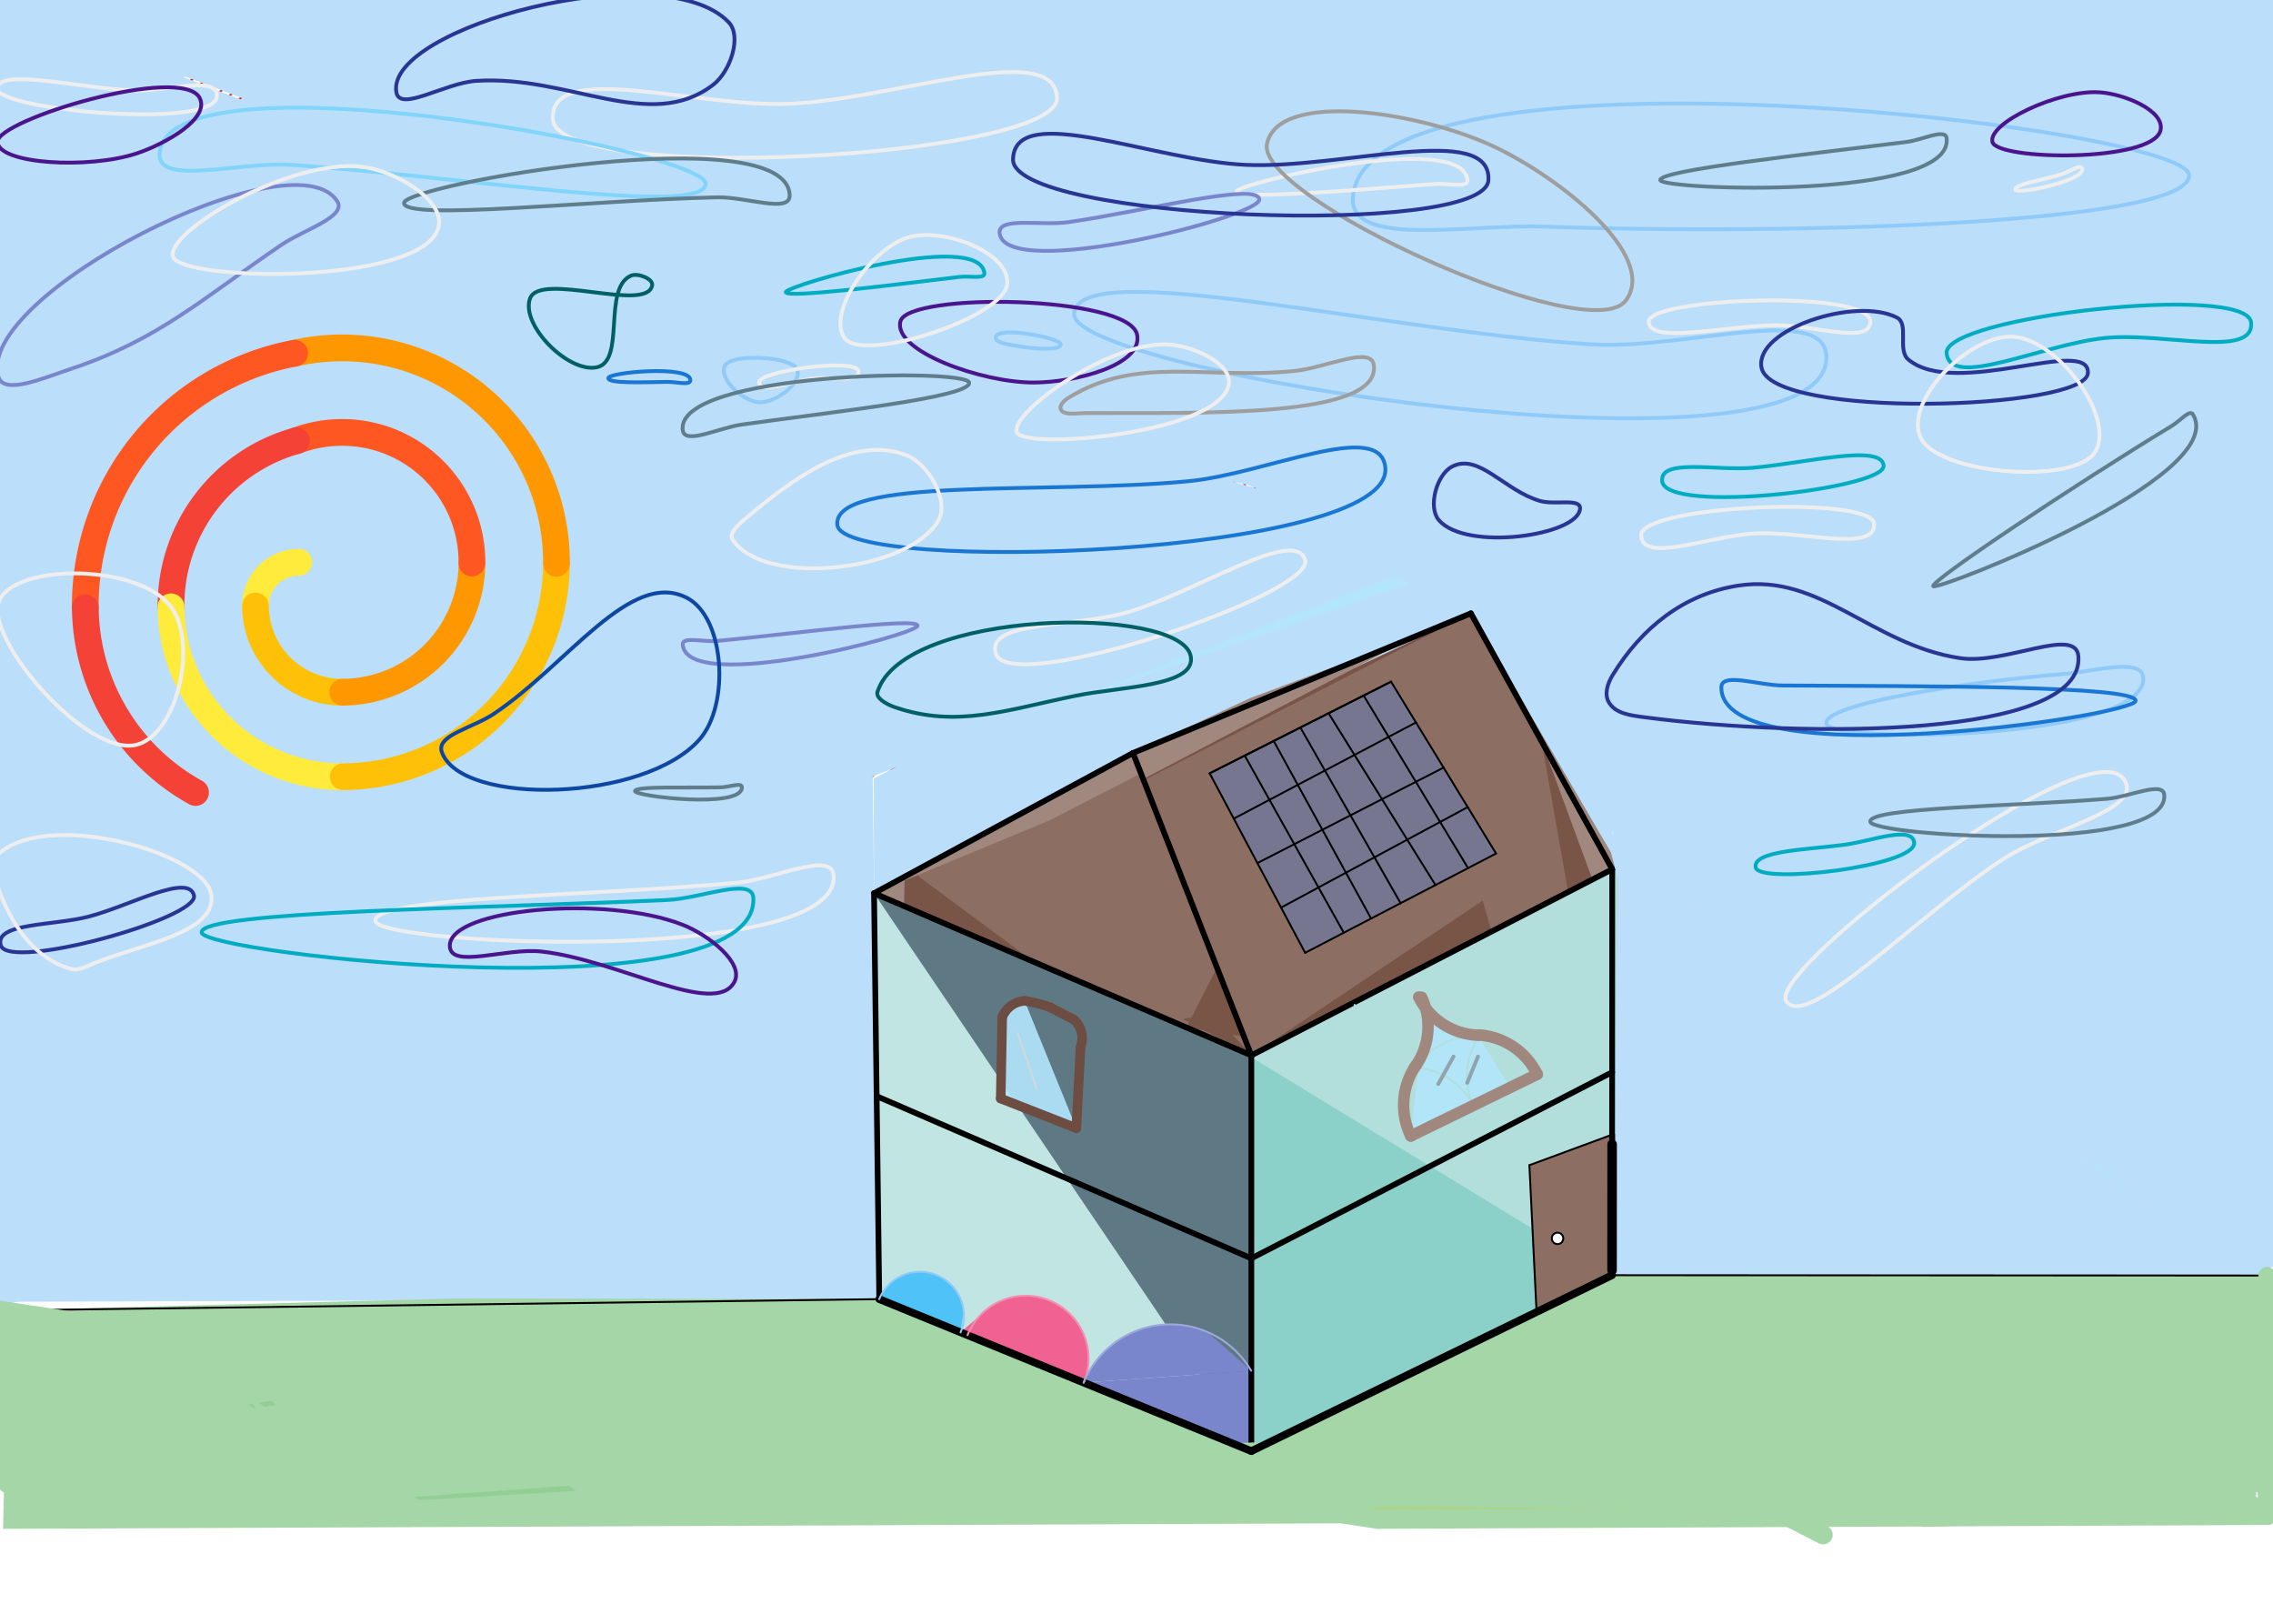 <svg xmlns="http://www.w3.org/2000/svg" class="svg--1it" height="100%" preserveAspectRatio="xMidYMid meet" viewBox="0 0 1190.551 850.394" width="100%"><defs><marker id="marker-arrow" markerHeight="16" markerUnits="userSpaceOnUse" markerWidth="24" orient="auto-start-reverse" refX="24" refY="4" viewBox="0 0 24 8"><path d="M 0 0 L 24 4 L 0 8 z" stroke="inherit"></path></marker></defs><g class="aux-layer--1FB"><g class="element--2qn"><defs><pattern height="5" id="fill_66_7lezwa__pattern-stripes" patternTransform="rotate(-45)" patternUnits="userSpaceOnUse" width="5"><rect fill="#CC0000" height="1" transform="translate(0,0)" width="5"></rect></pattern></defs><g fill="url(#fill_66_7lezwa__pattern-stripes)"><path d="M 43.722 84.458 L 591.722 331.125 L 0.45 686.31 L 3.722 0.458 L 809.056 311.125 Z" stroke="none"></path></g></g><g class="element--2qn"><defs><pattern height="5" id="fill_79_e3xwit__pattern-stripes" patternTransform="rotate(-45)" patternUnits="userSpaceOnUse" width="5"><rect fill="#CC0000" height="1" transform="translate(0,0)" width="5"></rect></pattern></defs><g fill="url(#fill_79_e3xwit__pattern-stripes)"><path d="M 81.056 65.792 L 625.056 323.125 L 434.389 397.792 Z" stroke="none"></path></g></g><g class="element--2qn"><line stroke="#BDBDBD" stroke-dasharray="none" stroke-linecap="round" stroke-width="2" x1="191.604" x2="234.124" y1="342.677" y2="342.677"></line></g><g class="element--2qn"><line stroke="#BDBDBD" stroke-dasharray="none" stroke-linecap="round" stroke-width="2" x1="193.604" x2="236.124" y1="305.677" y2="305.677"></line></g><g class="element--2qn"><line stroke="#BDBDBD" stroke-dasharray="none" stroke-linecap="round" stroke-width="100" x1="157.604" x2="200.124" y1="333.01" y2="333.01"></line></g><g class="element--2qn"><line stroke="#BDBDBD" stroke-dasharray="none" stroke-linecap="round" stroke-width="100" x1="174.604" x2="261.581" y1="333.01" y2="331.011"></line></g><g class="element--2qn"><line stroke="#BDBDBD" stroke-dasharray="none" stroke-linecap="round" stroke-width="100" x1="156.604" x2="199.116" y1="288.01" y2="288.844"></line></g><g class="element--2qn"><line stroke="#BDBDBD" stroke-dasharray="none" stroke-linecap="round" stroke-width="100" x1="207.604" x2="336.604" y1="289.01" y2="277.01"></line></g><g class="element--2qn"><line stroke="#000000" stroke-dasharray="none" stroke-linecap="round" stroke-width="100" x1="192.8" x2="226.4" y1="373.342" y2="370.942"></line></g><g class="element--2qn"><line stroke="#000000" stroke-dasharray="none" stroke-linecap="round" stroke-width="10" x1="183.2" x2="211.54" y1="378.942" y2="378.326"></line></g><g class="element--2qn"><line stroke="#EEEEEE" stroke-dasharray="none" stroke-linecap="round" stroke-width="1" x1="156.5" x2="179.177" y1="317.172" y2="317.172"></line></g><g class="element--2qn"><line stroke="#EEEEEE" stroke-dasharray="none" stroke-linecap="round" stroke-width="1" x1="179.177" x2="179.177" y1="317.172" y2="294.495"></line></g><g class="element--2qn"><line stroke="#EEEEEE" stroke-dasharray="none" stroke-linecap="round" stroke-width="1" x1="156.5" x2="156.5" y1="317.172" y2="294.495"></line></g><g class="element--2qn"><line stroke="#EEEEEE" stroke-dasharray="none" stroke-linecap="round" stroke-width="1" x1="156.5" x2="179.177" y1="294.495" y2="294.495"></line></g><g class="element--2qn"><line stroke="#EEEEEE" stroke-dasharray="none" stroke-linecap="round" stroke-width="1" x1="179.177" x2="349.254" y1="294.495" y2="295.368"></line></g><g class="element--2qn"><line stroke="#EEEEEE" stroke-dasharray="none" stroke-linecap="round" stroke-width="1" x1="179.177" x2="180.371" y1="317.172" y2="487.246"></line></g><g class="element--2qn"><line stroke="#EEEEEE" stroke-dasharray="none" stroke-linecap="round" stroke-width="1" x1="156.5" x2="-13.571" y1="317.172" y2="318.823"></line></g><g class="element--2qn"><line stroke="#EEEEEE" stroke-dasharray="none" stroke-linecap="round" stroke-width="1" x1="156.5" x2="153.121" y1="294.495" y2="124.45"></line></g><g class="element--2qn"><line stroke="#000000" stroke-dasharray="none" stroke-linecap="round" stroke-width="1" x1="738.933" x2="805.18" y1="594.942" y2="562.626"></line></g><g class="element--2qn"><line stroke="#000000" stroke-dasharray="none" stroke-linecap="round" stroke-width="1" x1="805.18" x2="738.933" y1="562.626" y2="594.942"></line></g><g class="element--2qn"><circle cx="179.177" cy="294.495" r="3" stroke="#EEEEEE" stroke-width="1" fill="#ffffff"></circle>}</g><g class="element--2qn"><circle cx="179.177" cy="317.172" r="3" stroke="#EEEEEE" stroke-width="1" fill="#ffffff"></circle>}</g><g class="element--2qn"><circle cx="156.5" cy="317.172" r="3" stroke="#EEEEEE" stroke-width="1" fill="#ffffff"></circle>}</g><g class="element--2qn"><circle cx="156.5" cy="294.495" r="3" stroke="#EEEEEE" stroke-width="1" fill="#ffffff"></circle>}</g></g><g class="main-layer--3Vd"><g class="element--2qn"><g fill="#BBDEFB" opacity="1"><path d="M -3.375 1.375 L -3.375 1.375 L 9.056 8.458 L 9.056 8.458 L 1186.389 1.792 L 1190.389 460.458 Z" stroke="none"></path></g></g><g class="element--2qn"><g fill="#BBDEFB" opacity="1"><path d="M 574.389 317.792 L 574.389 317.792 L 41.056 75.125 L 37.056 107.125 L 89.056 121.792 Z" stroke="none"></path></g></g><g class="element--2qn"><g fill="#BBDEFB" opacity="1"><path d="M 99.722 99.125 L 586.389 327.125 L 689.056 264.458 Z" stroke="none"></path></g></g><g class="element--2qn"><g fill="#BBDEFB" opacity="1"><path d="M 42.389 105.792 L 614.389 340.458 Z" stroke="none"></path></g></g><g class="element--2qn"><g fill="#BBDEFB" opacity="1"><path d="M 154.389 45.792 L 99.722 125.792 Z" stroke="none"></path></g></g><g class="element--2qn"><g fill="#BBDEFB" opacity="1"><path d="M 46.389 35.125 L 147.722 144.458 L 39.722 173.792 Z" stroke="none"></path></g></g><g class="element--2qn"><g fill="#A5D6A7" opacity="1"><path d="M 0.45 686.31 L 2.389 780.014 L 657.056 777.347 L 655.426 765.338 L 460.538 680.387 Z" stroke="none"></path></g></g><g class="element--2qn"><g fill="#BBDEFB" opacity="1"><path d="M 871.722 400.014 L 1149.056 622.681 L 866.389 649.347 L 845.056 398.681 L 1030.389 441.347 L 1149.056 622.681 L 1030.389 464.014 Z" stroke="none"></path></g></g><g class="element--2qn"><g fill="#BBDEFB" opacity="1"><path d="M 265.056 4.458 L 2.389 7.125 Z" stroke="none"></path></g></g><g class="element--2qn"><g fill="#A5D6A7" opacity="1"><path d="M 655.426 765.338 L 844.358 667.857 L 1187.427 668.026 L 1187.64 781.585 Z" stroke="none"></path></g></g><g class="element--2qn"><g fill="#BBDEFB" opacity="1"><path d="M 0.745 577.815 L 1.17 681.78 L 460.538 680.387 L 457.056 403.125 Z" stroke="none"></path></g></g><g class="element--2qn"><g fill="#BBDEFB" opacity="1"><path d="M 770.426 321.227 L 844.464 455.258 Z" stroke="none"></path></g></g><g class="element--2qn"><g fill="#BBDEFB" opacity="1"><path d="M 798.389 262.681 L 974.389 330.681 L 874.389 558.681 L 822.389 344.014 L 755.722 302.681 Z" stroke="none"></path></g></g><g class="element--2qn"><g fill="#BBDEFB" opacity="1"><path d="M 770.426 321.227 L 844.464 455.258 L 846.389 257.347 L 759.722 262.681 L 729.056 292.014 Z" stroke="none"></path></g></g><g class="element--2qn"><g fill="#448aff" opacity="0.5"><path d="M 844.464 455.258 L 844.358 667.857 L 1187.427 668.026 Z" stroke="none"></path></g></g><g class="element--2qn"><g fill="#BBDEFB" opacity="1"><path d="M 921.056 436.014 L 1185.323 658.711 L 1145.056 346.681 L 897.056 304.014 L 873.056 413.347 Z" stroke="none"></path></g></g><g class="element--2qn"><g fill="#BBDEFB" opacity="1"><path d="M 918.389 450.681 L 1187.427 668.026 L 969.056 308.014 Z" stroke="none"></path></g></g><g class="element--2qn"><g fill="#BBDEFB" opacity="1"><path d="M 1099.722 593.347 L 1187.427 668.026 Z" stroke="none"></path></g></g><g class="element--2qn"><g fill="#BBDEFB" opacity="1"><path d="M 1187.427 668.026 L 1051.722 604.014 Z" stroke="none"></path></g></g><g class="element--2qn"><g fill="#BBDEFB" opacity="1"><path d="M 1126.389 621.347 L 1185.15 645.193 Z" stroke="none"></path></g></g><g class="element--2qn"><g fill="#BBDEFB" opacity="1"><path d="M 1098.389 622.681 L 1187.427 668.026 L 1184.415 587.681 L 981.056 540.014 Z" stroke="none"></path></g></g><g class="element--2qn"><g fill="#BBDEFB" opacity="1"><path d="M 845.056 436.014 L 844.464 455.258 Z" stroke="none"></path></g></g><g class="element--2qn"><g fill="#BBDEFB" opacity="1"><path d="M 835.722 417.347 L 857.056 478.681 Z" stroke="none"></path></g></g><g class="element--2qn"><g fill="#8D6E63" opacity="1"><path d="M 457.801 467.806 L 655.426 552.74 L 593.424 394.365 Z" stroke="none"></path></g></g><g class="element--2qn"><g fill="#8D6E63" opacity="1"><path d="M 593.424 394.365 L 770.426 321.227 L 847.722 453.347 L 655.426 552.74 L 624.425 473.552 Z" stroke="none"></path></g></g><g class="element--2qn"><g fill="#A5D6A7" opacity="1"><path d="M 0.45 686.31 L 6.389 785.347 L 460.538 680.387 L 239.722 680.014 Z" stroke="none"></path></g></g><g class="element--2qn"><g fill="#A5D6A7" opacity="1"><path d="M 844.358 667.857 L 1187.427 668.026 L 708.753 782.142 L 717.056 726.681 L 737.819 722.827 Z" stroke="none"></path></g></g><g class="element--2qn"><g fill="#A5D6A7" opacity="1"><path d="M 911.722 674.681 L 939.535 783.699 Z" stroke="none"></path></g></g><g class="element--2qn"><g fill="#C8E6C9" opacity="0.5"><path d="M 655.426 765.338 L 844.358 667.857 L 1187.427 668.026 Z" stroke="none"></path></g></g><g class="element--2qn"><g fill="#DCEDC8" opacity="0.5"><path d="M 655.426 765.338 L 844.358 667.857 L 1186.86 686.193 Z" stroke="none"></path></g></g><g class="element--2qn"><g fill="#A5D6A7" opacity="0.5"><path d="M 655.426 765.338 L 844.358 667.857 L 1187.427 668.026 Z" stroke="none"></path></g></g><g class="element--2qn"><g fill="#BBDEFB" opacity="0.1"></g></g><g class="element--2qn"><g fill="#BBDEFB" opacity="0.4"><path d="M 524.167 575.339 L 543.961 583.096 L 563.755 590.853 L 565.974 548.391 L 562.602 534.086 L 549.943 527.482 L 536.666 524.166 L 524.94 532.826 Z" stroke="none"></path></g></g><g class="element--2qn"><g fill="#BBDEFB" opacity="1"><path d="M 712.604 261.677 L 725.604 301.677 Z" stroke="none"></path></g></g><g class="element--2qn"><g fill="#BBDEFB" opacity="1"><path d="M 656.604 241.677 L 675.604 320.677 L 788.604 289.677 Z" stroke="none"></path></g></g><g class="element--2qn"><g fill="#795548" opacity="1"><path d="M 457.801 467.806 L 593.424 394.365 L 593.424 394.365 Z" stroke="none"></path></g></g><g class="element--2qn"><g fill="#795548" opacity="1"><path d="M 457.801 467.806 L 593.424 394.365 L 597.553 404.914 L 548.604 427.677 L 509.604 445.677 Z" stroke="none"></path></g></g><g class="element--2qn"><g fill="#795548" opacity="1"><path d="M 593.424 394.365 L 597.613 405.065 Z" stroke="none"></path></g></g><g class="element--2qn"><g fill="#795548" opacity="1"><path d="M 593.424 394.365 L 593.424 394.365 L 597.604 403.677 Z" stroke="none"></path></g></g><g class="element--2qn"><g fill="#795548" opacity="1"><path d="M 770.426 321.227 L 593.424 394.365 L 599.044 408.722 Z" stroke="none"></path></g></g><g class="element--2qn"><g fill="#795548" opacity="1"><path d="M 807.445 388.243 L 847.722 453.347 L 810.239 472.907 L 821.347 467.179 Z" stroke="none"></path></g></g><g class="element--2qn"><g fill="#795548" opacity="1"><path d="M 651.576 542.905 L 637.421 506.749 L 621.413 538.122 L 651.576 542.905 Z" stroke="none"></path></g></g><g class="element--2qn"><g fill="#795548" opacity="1"><path d="M 655.426 552.74 L 781.22 487.871 L 776.604 471.677 L 655.426 552.74 Z" stroke="none"></path></g></g><g class="element--2qn"><g fill="#795548" opacity="1"><path d="M 457.801 467.806 L 545.653 505.562 L 457.801 467.806 Z" stroke="none"></path></g></g><g class="element--2qn"><g fill="#795548" opacity="1"><path d="M 457.801 467.806 L 541.67 503.85 L 478.193 456.764 L 457.801 467.806 Z" stroke="none"></path></g></g><g class="element--2qn"><g fill="#795548" opacity="1"><path d="M 770.426 321.227 L 795.604 374.677 L 770.426 321.227 Z" stroke="none"></path></g></g><g class="element--2qn"><g fill="#795548" opacity="1"><path d="M 655.426 552.74 L 635.604 530.677 L 619.604 533.677 L 655.426 552.74 Z" stroke="none"></path></g></g><g class="element--2qn"><g fill="#BBDEFB" opacity="1"><path d="M 457.801 467.806 L 457.604 407.677 L 671.604 300.677 L 770.426 321.227 Z" stroke="none"></path></g></g><g class="element--2qn"><g fill="#BBDEFB" opacity="1"><path d="M 720.604 282.677 L 715.604 312.677 L 770.426 321.227 Z" stroke="none"></path></g></g><g class="element--2qn"><g fill="#A1887F" opacity="1"><path d="M 457.801 467.806 L 593.424 394.365 L 597.613 405.065 L 549.604 429.677 Z" stroke="none"></path></g></g><g class="element--2qn"><g fill="#A1887F" opacity="1"><path d="M 593.424 394.365 L 598.764 408.006 L 740.707 333.507 L 654.604 365.677 Z" stroke="none"></path></g></g><g class="element--2qn"><g fill="#A1887F" opacity="1"><path d="M 637.834 507.804 L 655.426 552.74 L 655.426 552.74 Z" stroke="none"></path></g></g><g class="element--2qn"><g fill="#A1887F" opacity="1"><path d="M 457.801 467.806 L 473.514 474.559 L 473.843 459.119 L 462.604 465.677 Z" stroke="none"></path></g></g><g class="element--2qn"><g fill="#A1887F" opacity="1"><path d="M 770.426 321.227 L 847.722 453.347 L 834.085 460.61 L 807.445 388.243 L 770.426 321.227 Z" stroke="none"></path></g></g><g class="element--2qn"><g fill="#B2DFDB" opacity="0.8"><path d="M 457.801 467.806 L 655.426 552.74 L 655.426 759.985 L 460.538 680.387 L 459.169 574.096 Z" stroke="none"></path></g></g><g class="element--2qn"><g fill="#81D4FA" opacity="0.6"><path d="M 536.666 524.166 L 563.755 590.853 Z" stroke="none"></path></g></g><g class="element--2qn"><g fill="#546E7A" opacity="0.9"><path d="M 457.801 467.806 L 655.426 552.74 L 655.426 759.985 Z" stroke="none"></path></g></g><g class="element--2qn"><g fill="#546E7A" opacity="0.9"><path d="M 655.426 759.985 L 844.39 603.476 Z" stroke="none"></path></g></g><g class="element--2qn"><g fill="#B3E5FC" opacity="0.9"><path d="M 536.666 524.166 L 524.94 532.826 L 524.167 575.339 L 563.755 590.853 Z" stroke="none"></path></g></g><g class="element--2qn"><g fill="#80CBC4" opacity="0.9"><path d="M 655.426 552.74 L 655.426 759.985 Z" stroke="none"></path></g></g><g class="element--2qn"><g fill="#00796B" opacity="0.9"><path d="M 655.426 759.985 L 844.411 561.558 Z" stroke="none"></path></g></g><g class="element--2qn"><g fill="#607D8B" opacity="0.9"><path d="M 655.426 759.985 L 655.426 759.985 L 844.411 561.558 Z" stroke="none"></path></g></g><g class="element--2qn"><g fill="#80CBC4" opacity="0.9"><path d="M 655.426 552.74 L 655.426 759.985 L 655.426 759.985 L 844.358 667.857 Z" stroke="none"></path></g></g><g class="element--2qn"><g fill="#B2DFDB" opacity="0.9"><path d="M 655.426 552.74 L 844.358 667.857 Z" stroke="none"></path></g></g><g class="element--2qn"><g fill="#B3E5FC" opacity="0.9"><path d="M 847.722 453.347 L 844.358 667.857 L 1187.427 668.026 Z" stroke="none"></path></g></g><g class="element--2qn"><g fill="#B3E5FC" opacity="1"><path d="M 847.722 453.347 L 844.358 667.857 L 1187.427 668.026 L 1002.933 549.875 Z" stroke="none"></path></g></g><g class="element--2qn"><g fill="#BBDEFB" opacity="1"><path d="M 847.722 453.347 L 844.358 667.857 L 1187.427 668.026 Z" stroke="none"></path></g></g><g class="element--2qn"><g fill="#BBDEFB" opacity="1"><path d="M 847.722 453.347 L 858.133 432.275 L 986.933 609.875 L 1126.133 545.875 L 1050.933 516.275 Z" stroke="none"></path></g></g><g class="element--2qn"><g fill="#BBDEFB" opacity="1"><path d="M 1010.933 571.475 L 1126.133 530.675 Z" stroke="none"></path></g></g><g class="element--2qn"><g fill="#BBDEFB" opacity="1"><path d="M 998.133 593.075 L 1105.333 520.275 L 1134.133 651.475 L 1184.144 566.414 L 1051.733 621.075 L 1111.733 626.675 Z" stroke="none"></path></g></g><g class="element--2qn"><g fill="#BBDEFB" opacity="1"><path d="M 1184.983 632.126 L 1187.427 668.026 Z" stroke="none"></path></g></g><g class="element--2qn"><g fill="#B2DFDB" opacity="1"><path d="M 655.426 553.74 L 844.358 668.857 L 847.722 454.347 Z" stroke="none"></path></g></g><g class="element--2qn"><g fill="#B3E5FC" opacity="0.9"><path d="M 746.678 527.921 L 738.933 594.942 L 791.026 569.531 L 774.514 543.186 Z" stroke="none"></path></g></g><g class="element--2qn"><g fill="#4FC3F7" opacity="1"><path d="M 460.538 680.387 L 460.538 680.387 Z" stroke="none"></path></g></g><g class="element--2qn"><g fill="#4FC3F7" opacity="1"><path d="M 460.538 680.387 L 460.538 680.387 L 460.538 680.387 A 23.015 23.015 0 0 1 502.623 679.192 L 460.538 680.387 A 23.015 23.015 0 0 1 502.623 679.192 Z" stroke="none"></path></g></g><g class="element--2qn"><g fill="#4FC3F7" opacity="1"><path d="M 503.151 697.791 L 460.538 680.387 L 460.538 680.387 Z" stroke="none"></path></g></g><g class="element--2qn"><g fill="#4FC3F7" opacity="1"><path d="M 503.151 697.791 L 460.538 680.387 L 460.538 680.387 L 460.538 680.387 A 23.015 23.015 0 0 1 502.968 679.952 L 460.538 680.387 A 23.015 23.015 0 0 1 504.719 686.553 Z" stroke="none"></path></g></g><g class="element--2qn"><g fill="#A5D6A7" opacity="1"><path d="M 460.538 680.387 L 655.426 765.338 Z" stroke="none"></path></g></g><g class="element--2qn"><g fill="#A5D6A7" opacity="1"><path d="M 781.604 744.677 L 1018.617 730.725 Z" stroke="none"></path></g></g><g class="element--2qn"><g fill="#A5D6A7" opacity="1"><path d="M 360.604 712.677 L 163.604 714.677 L 373.608 778.684 L 359.604 743.677 L 209.549 778.1 L 246.604 714.677 Z" stroke="none"></path></g></g><g class="element--2qn"><g fill="#A5D6A7" opacity="1"><path d="M 359.604 739.677 L 284.5 773.897 L 202.604 715.677 Z" stroke="none"></path></g></g><g class="element--2qn"><g fill="#A5D6A7" opacity="1"></g></g><g class="element--2qn"><g fill="#A5D6A7" opacity="1"></g></g><g class="element--2qn"><g fill="#A5D6A7" opacity="1"></g></g><g class="element--2qn"><g fill="#A5D6A7" opacity="1"></g></g><g class="element--2qn"><g fill="#A5D6A7" opacity="1"></g></g><g class="element--2qn"><g fill="#A5D6A7" opacity="1"></g></g><g class="element--2qn"><g fill="#A5D6A7" opacity="1"></g></g><g class="element--2qn"><g fill="#A5D6A7" opacity="1"></g></g><g class="element--2qn"><g fill="#A5D6A7" opacity="1"></g></g><g class="element--2qn"><g fill="#A5D6A7" opacity="1"></g></g><g class="element--2qn"><g fill="#A5D6A7" opacity="1"></g></g><g class="element--2qn"><g fill="#A5D6A7" opacity="1"></g></g><g class="element--2qn"><g fill="#A5D6A7" opacity="1"></g></g><g class="element--2qn"><g fill="#A5D6A7" opacity="1"></g></g><g class="element--2qn"><g fill="#A5D6A7" opacity="1"></g></g><g class="element--2qn"><g fill="#A5D6A7" opacity="1"></g></g><g class="element--2qn"><g fill="#A5D6A7" opacity="1"></g></g><g class="element--2qn"><g fill="#A5D6A7" opacity="1"></g></g><g class="element--2qn"><g fill="#A5D6A7" opacity="1"></g></g><g class="element--2qn"><g fill="#A5D6A7" opacity="1"></g></g><g class="element--2qn"><g fill="#A5D6A7" opacity="1"></g></g><g class="element--2qn"><g fill="#A5D6A7" opacity="1"></g></g><g class="element--2qn"><g fill="#A5D6A7" opacity="1"></g></g><g class="element--2qn"><g fill="#A5D6A7" opacity="1"></g></g><g class="element--2qn"><g fill="#A5D6A7" opacity="1"></g></g><g class="element--2qn"><g fill="#A5D6A7" opacity="1"></g></g><g class="element--2qn"><g fill="#A5D6A7" opacity="1"></g></g><g class="element--2qn"><g fill="#A5D6A7" opacity="1"></g></g><g class="element--2qn"><g fill="#A5D6A7" opacity="1"></g></g><g class="element--2qn"><g fill="#A5D6A7" opacity="1"></g></g><g class="element--2qn"><g fill="#A5D6A7" opacity="1"></g></g><g class="element--2qn"><g fill="#A5D6A7" opacity="1"></g></g><g class="element--2qn"><g fill="#A5D6A7" opacity="1"></g></g><g class="element--2qn"><g fill="#A5D6A7" opacity="1"></g></g><g class="element--2qn"><g fill="#A5D6A7" opacity="1"></g></g><g class="element--2qn"><g fill="#A5D6A7" opacity="1"></g></g><g class="element--2qn"><g fill="#A5D6A7" opacity="1"></g></g><g class="element--2qn"><g fill="#A5D6A7" opacity="1"></g></g><g class="element--2qn"><g fill="#A5D6A7" opacity="1"></g></g><g class="element--2qn"><g fill="#A5D6A7" opacity="1"></g></g><g class="element--2qn"><g fill="#A5D6A7" opacity="1"></g></g><g class="element--2qn"><g fill="#A5D6A7" opacity="1"></g></g><g class="element--2qn"><g fill="#A5D6A7" opacity="1"></g></g><g class="element--2qn"><g fill="#A5D6A7" opacity="1"></g></g><g class="element--2qn"><g fill="#A5D6A7" opacity="1"></g></g><g class="element--2qn"><g fill="#A5D6A7" opacity="1"></g></g><g class="element--2qn"><g fill="#A5D6A7" opacity="1"></g></g><g class="element--2qn"><g fill="#A5D6A7" opacity="1"></g></g><g class="element--2qn"><g fill="#A5D6A7" opacity="1"></g></g><g class="element--2qn"><g fill="#A5D6A7" opacity="1"></g></g><g class="element--2qn"><g fill="#A5D6A7" opacity="1"></g></g><g class="element--2qn"><g fill="#A5D6A7" opacity="1"></g></g><g class="element--2qn"><g fill="#A5D6A7" opacity="1"></g></g><g class="element--2qn"><g fill="#A5D6A7" opacity="1"></g></g><g class="element--2qn"><g fill="#F06292" opacity="1"><path d="M 503.151 697.791 L 567.607 724.117 L 567.607 724.117 L 567.607 724.117 A 32.858 32.858 0 0 0 517.428 685.442 Z" stroke="none"></path></g></g><g class="element--2qn"><g fill="#7986CB" opacity="1"><path d="M 567.607 724.117 L 655.426 759.985 L 655.351 717.885 L 655.351 717.885 Z" stroke="none"></path></g></g><g class="element--2qn"><g fill="#7986CB" opacity="1"><path d="M 567.607 724.117 L 567.607 724.117 Z" stroke="none"></path></g></g><g class="element--2qn"><g fill="#7986CB" opacity="1"></g></g><g class="element--2qn"><g fill="#7986CB" opacity="1"></g></g><g class="element--2qn"><g fill="#7986CB" opacity="1"></g></g><g class="element--2qn"><g fill="#7986CB" opacity="1"></g></g><g class="element--2qn"><g fill="#7986CB" opacity="1"></g></g><g class="element--2qn"><g fill="#7986CB" opacity="1"></g></g><g class="element--2qn"><g fill="#7986CB" opacity="1"></g></g><g class="element--2qn"><g fill="#7986CB" opacity="1"></g></g><g class="element--2qn"><g fill="#7986CB" opacity="1"></g></g><g class="element--2qn"><g fill="#7986CB" opacity="1"></g></g><g class="element--2qn"><g fill="#7986CB" opacity="1"></g></g><g class="element--2qn"><g fill="#7986CB" opacity="1"></g></g><g class="element--2qn"><g fill="#7986CB" opacity="1"></g></g><g class="element--2qn"><g fill="#7986CB" opacity="1"></g></g><g class="element--2qn"><g fill="#7986CB" opacity="1"></g></g><g class="element--2qn"><g fill="#7986CB" opacity="1"></g></g><g class="element--2qn"><g fill="#7986CB" opacity="1"></g></g><g class="element--2qn"><g fill="#7986CB" opacity="1"></g></g><g class="element--2qn"><g fill="#7986CB" opacity="1"></g></g><g class="element--2qn"><g fill="#7986CB" opacity="1"></g></g><g class="element--2qn"><g fill="#7986CB" opacity="1"></g></g><g class="element--2qn"><g fill="#7986CB" opacity="1"></g></g><g class="element--2qn"><g fill="#7986CB" opacity="1"><path d="M 655.351 717.885 L 567.607 724.117 L 567.607 724.117 L 567.607 724.117 A 49.052 49.052 0 0 1 632.239 697.535 Z" stroke="none"></path></g></g><g class="element--2qn"><g fill="#A5D6A7" opacity="1"></g></g><g class="element--2qn"><g fill="#A5D6A7" opacity="1"></g></g><g class="element--2qn"><g fill="#A5D6A7" opacity="1"></g></g><g class="element--2qn"><g fill="#A5D6A7" opacity="1"></g></g><g class="element--2qn"><g fill="#A5D6A7" opacity="1"></g></g><g class="element--2qn"><g fill="#A5D6A7" opacity="1"></g></g><g class="element--2qn"><g fill="#A5D6A7" opacity="1"></g></g><g class="element--2qn"><g fill="#A5D6A7" opacity="1"></g></g><g class="element--2qn"><g fill="#A5D6A7" opacity="1"></g></g><g class="element--2qn"><g fill="#A5D6A7" opacity="1"></g></g><g class="element--2qn"><g fill="#A5D6A7" opacity="1"></g></g><g class="element--2qn"><g fill="#A5D6A7" opacity="1"></g></g><g class="element--2qn"><g fill="#A5D6A7" opacity="1"></g></g><g class="element--2qn"><g fill="#A5D6A7" opacity="1"></g></g><g class="element--2qn"><g fill="#A5D6A7" opacity="1"></g></g><g class="element--2qn"><g fill="#A5D6A7" opacity="1"></g></g><g class="element--2qn"><g fill="#A5D6A7" opacity="1"></g></g><g class="element--2qn"><g fill="#A5D6A7" opacity="1"></g></g><g class="element--2qn"><g fill="#A5D6A7" opacity="1"></g></g><g class="element--2qn"><g fill="#A5D6A7" opacity="1"></g></g><g class="element--2qn"><g fill="#A5D6A7" opacity="1"></g></g><g class="element--2qn"><g fill="#A5D6A7" opacity="1"></g></g><g class="element--2qn"><g fill="#A5D6A7" opacity="1"></g></g><g class="element--2qn"><g fill="#A5D6A7" opacity="1"></g></g><g class="element--2qn"><g fill="#A5D6A7" opacity="1"><path d="M 655.426 759.985 L 844.358 667.857 L 1187.427 668.026 L 851.564 780.388 Z" stroke="none"></path></g></g><g class="element--2qn"><g fill="#A5D6A7" opacity="1"><path d="M 3.634 777.378 L 1187.604 793.677 Z" stroke="none"></path></g></g><g class="element--2qn"><g fill="#A5D6A7" opacity="1"><path d="M 2.767 752.567 L 723.67 757.426 L 730.604 797.677 L 1.604 800.677 Z" stroke="none"></path></g></g><g class="element--2qn"><g fill="#A5D6A7" opacity="1"><path d="M 722.746 757.461 L 729.604 793.677 L 1187.604 793.677 L 1125.482 765.322 Z" stroke="none"></path></g></g><g class="element--2qn"><g fill="#81C784" opacity="0.5"><path d="M 129.604 735.677 L 219.604 785.677 L 655.426 759.985 L 460.538 680.387 Z" stroke="none"></path></g></g><g class="element--2qn"><g fill="#A5D6A7" opacity="1"><path d="M 137.604 743.677 L 129.604 730.677 L 196.474 777.198 L 655.426 759.985 Z" stroke="none"></path></g></g><g class="element--2qn"><g fill="#A5D6A7" opacity="1"><path d="M 109.604 712.677 L 317.604 784.677 L 655.426 759.985 Z" stroke="none"></path></g></g><g class="element--2qn"><g fill="#A5D6A7" opacity="1"><path d="M 125.604 716.677 L 193.604 785.677 L 606.604 755.677 L 436.604 687.677 Z" stroke="none"></path></g></g><g class="element--2qn"><g fill="#A5D6A7" opacity="1"><path d="M 106.604 736.677 L 284.604 785.677 Z" stroke="none"></path></g></g><g class="element--2qn"><g fill="#A5D6A7" opacity="1"><path d="M 733.604 763.677 L 729.604 792.677 L 1187.604 793.677 L 1007.604 799.677 Z" stroke="none"></path></g></g><g class="element--2qn"><g fill="#A5D6A7" opacity="1"><path d="M 460.538 680.387 L 426.604 759.677 L 433.604 721.677 L 388.604 689.677 Z" stroke="none"></path></g></g><g class="element--2qn"><g fill="#A5D6A7" opacity="1"><path d="M 460.538 680.387 L 655.426 759.985 L 457.604 757.677 L 377.604 701.677 L 125.604 738.677 L 152.604 764.677 L 278.604 763.677 L 313.604 789.677 Z" stroke="none"></path></g></g><g class="element--2qn"><g fill="#A5D6A7" opacity="1"><path d="M 833.604 739.677 L 952.376 722.641 Z" stroke="none"></path></g></g><g class="element--2qn"><g fill="#A5D6A7" opacity="1"><path d="M 396.604 763.677 L 194.701 777.265 Z" stroke="none"></path></g></g><g class="element--2qn"><g fill="#448aff" opacity="0.3"><path d="M 633.604 405.01 L 683.604 499.01 L 783.604 447.01 L 728.604 357.01 Z" stroke="none"></path></g></g><g class="element--2qn"><g fill="#B3E5FC" opacity="1"><path d="M 0.69 564.124 L 738.389 305.347 L -1.205 100.072 Z" stroke="none"></path></g></g><g class="element--2qn"><g fill="#BBDEFB" opacity="1"><path d="M 0.76 581.435 L 749.056 294.681 L 21.072 11.204 L -1.422 46.734 L -1.226 94.712 L -1.139 116.115 Z" stroke="none"></path></g></g><g class="element--2qn"><g fill="#BBDEFB" opacity="1"><path d="M 54.387 11.239 L 59.722 101.347 Z" stroke="none"></path></g></g><g class="element--2qn"><g fill="#BBDEFB" opacity="1"><path d="M 19.729 11.202 L 173.059 11.367 L 42.389 126.681 L 695.722 262.681 Z" stroke="none"></path></g></g><g class="element--2qn"><g fill="#8D6E63" opacity="1"><path d="M 801.056 610.236 L 844.395 594.238 L 844.358 667.857 L 804.796 686.786 Z" stroke="none"></path></g></g><g class="element--2qn"><line stroke="#000000" stroke-dasharray="none" stroke-linecap="round" stroke-width="3" x1="655.426" x2="655.426" y1="765.338" y2="552.74"></line></g><g class="element--2qn"><line stroke="#000000" stroke-dasharray="none" stroke-linecap="round" stroke-width="3" x1="844.358" x2="844.464" y1="667.857" y2="455.258"></line></g><g class="element--2qn"><line stroke="#000000" stroke-dasharray="none" stroke-linecap="round" stroke-width="3" x1="460.538" x2="457.801" y1="680.387" y2="467.806"></line></g><g class="element--2qn"><line stroke="#000000" stroke-dasharray="none" stroke-linecap="round" stroke-width="3" x1="844.464" x2="655.426" y1="455.258" y2="552.74"></line></g><g class="element--2qn"><line stroke="#000000" stroke-dasharray="none" stroke-linecap="round" stroke-width="3" x1="457.801" x2="655.426" y1="467.806" y2="552.74"></line></g><g class="element--2qn"><line stroke="#000000" stroke-dasharray="none" stroke-linecap="round" stroke-width="3" x1="655.426" x2="593.424" y1="552.74" y2="394.365"></line></g><g class="element--2qn"><line stroke="#000000" stroke-dasharray="none" stroke-linecap="round" stroke-width="3" x1="457.801" x2="593.424" y1="467.806" y2="394.365"></line></g><g class="element--2qn"><line stroke="#000000" stroke-dasharray="none" stroke-linecap="round" stroke-width="3" x1="593.424" x2="770.426" y1="394.365" y2="321.227"></line></g><g class="element--2qn"><line stroke="#000000" stroke-dasharray="none" stroke-linecap="round" stroke-width="3" x1="770.426" x2="844.464" y1="321.227" y2="455.258"></line></g><g class="element--2qn"><line stroke="#000000" stroke-dasharray="none" stroke-linecap="round" stroke-width="3" x1="459.169" x2="655.426" y1="574.096" y2="659.039"></line></g><g class="element--2qn"><line stroke="#000000" stroke-dasharray="none" stroke-linecap="round" stroke-width="3" x1="655.426" x2="844.411" y1="659.039" y2="561.558"></line></g><g class="element--2qn"><line stroke="#000000" stroke-dasharray="none" stroke-linecap="round" stroke-width="1" x1="844.358" x2="1187.427" y1="667.857" y2="668.026"></line></g><g class="element--2qn"><line stroke="#000000" stroke-dasharray="none" stroke-linecap="round" stroke-width="1" x1="460.538" x2="0.45" y1="680.387" y2="686.31"></line></g><g class="element--2qn"><line stroke="#6D4C41" stroke-dasharray="none" stroke-linecap="round" stroke-width="5" x1="524.167" x2="563.755" y1="575.339" y2="590.853"></line></g><g class="element--2qn"><line stroke="#6D4C41" stroke-dasharray="none" stroke-linecap="round" stroke-width="5" x1="524.167" x2="524.94" y1="575.339" y2="532.826"></line></g><g class="element--2qn"><line stroke="#6D4C41" stroke-dasharray="none" stroke-linecap="round" stroke-width="5" x1="563.755" x2="565.974" y1="590.853" y2="548.391"></line></g><g class="element--2qn"><path d="M 524.94 532.826 A 13.462 13.462 0 0 1 536.666 524.166" fill="none" stroke="#6D4C41" stroke-dasharray="none" stroke-linecap="round" stroke-width="5"></path></g><g class="element--2qn"><path d="M 565.974 548.391 A 13.13 13.13 0 0 0 562.602 534.086" fill="none" stroke="#6D4C41" stroke-dasharray="none" stroke-linecap="round" stroke-width="5"></path></g><g class="element--2qn"><path d="M 536.666 524.166 A 81.047 81.047 0 0 1 549.943 527.482" fill="none" stroke="#6D4C41" stroke-dasharray="none" stroke-linecap="round" stroke-width="5"></path></g><g class="element--2qn"><line stroke="#6D4C41" stroke-dasharray="none" stroke-linecap="round" stroke-width="5" x1="549.943" x2="562.602" y1="527.482" y2="534.086"></line></g><g class="element--2qn"><line stroke="#BBDEFB" stroke-dasharray="none" stroke-linecap="round" stroke-width="58" x1="-1.611" x2="1.056" y1="0.458" y2="653.792"></line></g><g class="element--2qn"><line stroke="#BBDEFB" stroke-dasharray="none" stroke-linecap="round" stroke-width="58" x1="143.444" x2="185.056" y1="125.248" y2="160.458"></line></g><g class="element--2qn"><line stroke="#BBDEFB" stroke-dasharray="none" stroke-linecap="round" stroke-width="58" x1="105.056" x2="149.851" y1="104.458" y2="129.923"></line></g><g class="element--2qn"><line stroke="#BBDEFB" stroke-dasharray="none" stroke-linecap="round" stroke-width="58" x1="-1.567" x2="1189.054" y1="11.179" y2="12.458"></line></g><g class="element--2qn"><line stroke="#BBDEFB" stroke-dasharray="none" stroke-linecap="round" stroke-width="58" x1="1177.066" x2="1185.022" y1="12.445" y2="635.16"></line></g><g class="element--2qn"><line stroke="#BBDEFB" stroke-dasharray="none" stroke-linecap="round" stroke-width="4" x1="843.722" x2="851.722" y1="438.681" y2="468.014"></line></g><g class="element--2qn"><line stroke="#A5D6A7" stroke-dasharray="none" stroke-linecap="round" stroke-width="4" x1="-1.611" x2="19.558" y1="777.347" y2="779.993"></line></g><g class="element--2qn"><line stroke="#A5D6A7" stroke-dasharray="none" stroke-linecap="round" stroke-width="34" x1="926.389" x2="1183.722" y1="726.681" y2="686.681"></line></g><g class="element--2qn"><line stroke="#A5D6A7" stroke-dasharray="none" stroke-linecap="round" stroke-width="10" x1="980.258" x2="1175.586" y1="718.307" y2="781.542"></line></g><g class="element--2qn"><line stroke="#A5D6A7" stroke-dasharray="none" stroke-linecap="round" stroke-width="34" x1="1175.722" x2="1178.376" y1="705.347" y2="731.882"></line></g><g class="element--2qn"><line stroke="#C5E1A5" stroke-dasharray="none" stroke-linecap="round" stroke-width="2" x1="1189.486" x2="1188.626" y1="685.785" y2="781.589"></line></g><g class="element--2qn"><line stroke="#A5D6A7" stroke-dasharray="none" stroke-linecap="round" stroke-width="9" x1="1187.604" x2="1185.604" y1="793.677" y2="753.677"></line></g><g class="element--2qn"><line stroke="#A5D6A7" stroke-dasharray="none" stroke-linecap="round" stroke-width="9" x1="983.604" x2="175.017" y1="747.677" y2="778.003"></line></g><g class="element--2qn"><line stroke="#A5D6A7" stroke-dasharray="none" stroke-linecap="round" stroke-width="9" x1="0.45" x2="3.634" y1="686.31" y2="777.378"></line></g><g class="element--2qn"><line stroke="#A5D6A7" stroke-dasharray="none" stroke-linecap="round" stroke-width="9" x1="1187.604" x2="1187.427" y1="793.677" y2="668.026"></line></g><g class="element--2qn"><line stroke="#000000" stroke-dasharray="none" stroke-linecap="round" stroke-width="4" x1="460.538" x2="655.426" y1="680.387" y2="759.985"></line></g><g class="element--2qn"><line stroke="#000000" stroke-dasharray="none" stroke-linecap="round" stroke-width="4" x1="655.426" x2="844.358" y1="759.985" y2="667.857"></line></g><g class="element--2qn"><path d="M 156.5 294.495 A 22.677 22.677 0 0 0 133.824 317.392" fill="none" stroke="#FFEB3B" stroke-dasharray="none" stroke-linecap="round" stroke-width="14"></path></g><g class="element--2qn"><path d="M 133.824 317.392 A 45.354 45.354 0 0 0 179.495 362.525" fill="none" stroke="#FFC107" stroke-dasharray="none" stroke-linecap="round" stroke-width="14"></path></g><g class="element--2qn"><path d="M 179.495 362.525 A 68.031 68.031 0 0 0 247.207 294.844" fill="none" stroke="#FF9800" stroke-dasharray="none" stroke-linecap="round" stroke-width="14"></path></g><g class="element--2qn"><path d="M 247.207 294.844 A 68.031 68.031 0 0 0 155.176 230.839" fill="none" stroke="#FF5722" stroke-dasharray="none" stroke-linecap="round" stroke-width="14"></path></g><g class="element--2qn"><path d="M 155.235 230.816 A 89.613 89.613 0 0 0 89.566 317.822" fill="none" stroke="#F44336" stroke-dasharray="none" stroke-linecap="round" stroke-width="14"></path></g><g class="element--2qn"><path d="M 89.566 317.822 A 89.613 89.613 0 0 0 179.806 406.783" fill="none" stroke="#FFEB3B" stroke-dasharray="none" stroke-linecap="round" stroke-width="14"></path></g><g class="element--2qn"><path d="M 179.806 406.783 A 112.29 112.29 0 0 0 291.465 295.072" fill="none" stroke="#FFC107" stroke-dasharray="none" stroke-linecap="round" stroke-width="14"></path></g><g class="element--2qn"><path d="M 291.465 295.072 A 112.29 112.29 0 0 0 154.217 185.014" fill="none" stroke="#FF9800" stroke-dasharray="none" stroke-linecap="round" stroke-width="14"></path></g><g class="element--2qn"><path d="M 154.324 184.99 A 134.498 134.498 0 0 0 44.683 318.257" fill="none" stroke="#FF5722" stroke-dasharray="none" stroke-linecap="round" stroke-width="14"></path></g><g class="element--2qn"><path d="M 44.683 318.257 A 111.822 111.822 0 0 0 102.413 415.043" fill="none" stroke="#F44336" stroke-dasharray="none" stroke-linecap="round" stroke-width="14"></path></g><g class="element--2qn"><path d="M 708.604 103.677 C 713.924 16.216, 1145.238 66.181, 1146.604 91.677 C 1147.971 117.173, 940.455 123.239, 808.604 118.677 C 769.284 117.316, 707.018 129.76, 708.604 103.677" fill="none" stroke="#90CAF9" stroke-linecap="round" stroke-width="2"></path></g><g class="element--2qn"><path d="M 379.604 191.677 C 382.754 184.855, 415.206 186.582, 417.604 193.677 C 420.002 200.772, 406.19 211.141, 397.604 210.677 C 389.043 210.215, 376.464 198.48, 379.604 191.677" fill="none" stroke="#90CAF9" stroke-linecap="round" stroke-width="2"></path></g><g class="element--2qn"><path d="M 521.604 176.344 C 523.072 170.735, 555.724 176.995, 555.604 180.344 C 555.484 183.692, 541.823 182.794, 533.604 181.344 C 528.752 180.487, 520.738 179.655, 521.604 176.344" fill="none" stroke="#90CAF9" stroke-linecap="round" stroke-width="2"></path></g><g class="element--2qn"><path d="M 863.604 168.344 C 863.788 156.015, 979.26 151.459, 979.604 168.344 C 979.856 180.697, 950.055 170.237, 930.604 170.344 C 904.019 170.489, 863.42 180.672, 863.604 168.344" fill="none" stroke="#EEEEEE" stroke-linecap="round" stroke-width="2"></path></g><g class="element--2qn"><path d="M 647.604 100.344 C 647.416 96.06, 766.411 68.08, 768.604 94.344 C 768.965 98.663, 758.366 95.817, 751.604 96.344 C 710.489 99.548, 647.793 104.628, 647.604 100.344" fill="none" stroke="#EEEEEE" stroke-linecap="round" stroke-width="2"></path></g><g class="element--2qn"><path d="M 1090.604 88.344 C 1092.398 94.457, 1056.485 102.065, 1055.604 99.344 C 1054.723 96.623, 1069.983 94.257, 1079.604 91.344 C 1083.94 90.031, 1089.796 85.589, 1090.604 88.344" fill="none" stroke="#EEEEEE" stroke-linecap="round" stroke-width="2"></path></g><g class="element--2qn"><path d="M 397.604 200.344 C 397.034 194.237, 448.615 187.328, 449.604 194.344 C 450.461 200.425, 435.16 197.209, 425.604 198.344 C 414.579 199.653, 398.174 206.451, 397.604 200.344" fill="none" stroke="#EEEEEE" stroke-linecap="round" stroke-width="2"></path></g><g class="element--2qn"><path d="M 289.604 62.344 C 291.468 97.455, 554.587 82.513, 553.604 51.344 C 552.621 20.175, 469.278 51.952, 413.604 54.344 C 364.202 56.466, 287.95 31.188, 289.604 62.344" fill="none" stroke="#EEEEEE" stroke-linecap="round" stroke-width="2"></path></g><g class="element--2qn"><path d="M 859.604 280.344 C 859.089 264.705, 980.627 259.284, 981.604 274.344 C 982.582 289.404, 944.266 278.145, 919.604 279.344 C 895.812 280.5, 860.101 295.431, 859.604 280.344" fill="none" stroke="#EEEEEE" stroke-linecap="round" stroke-width="2"></path></g><g class="element--2qn"><path d="M -1.423 46.434 C -1.682 57.501, 112.692 68.194, 113.604 50.344 C 114.17 39.261, 87.114 48.052, 69.604 47.344 C 41.401 46.202, -1.164 35.367, -1.423 46.434" fill="none" stroke="#EEEEEE" stroke-linecap="round" stroke-width="2"></path></g><g class="element--2qn"><path d="M 196.604 482.344 C 197.915 495.08, 440.843 505.863, 436.604 458.344 C 435.463 445.553, 405.915 460.473, 385.604 462.344 C 310.148 469.294, 195.294 469.608, 196.604 482.344" fill="none" stroke="#EEEEEE" stroke-linecap="round" stroke-width="2"></path></g><g class="element--2qn"><path d="M 935.604 524.344 C 925.116 508.334, 1094.083 380.103, 1112.604 408.344 C 1123.1 424.349, 1074.209 433.558, 1048.604 450.344 C 1003.424 479.962, 946.092 540.353, 935.604 524.344" fill="none" stroke="#EEEEEE" stroke-linecap="round" stroke-width="2"></path></g><g class="element--2qn"><path d="M 521.604 342.344 C 528.682 365.297, 688.851 310.952, 683.604 293.344 C 678.358 275.736, 628.216 309.219, 591.604 320.344 C 563.585 328.857, 516.188 324.778, 521.604 342.344" fill="none" stroke="#EEEEEE" stroke-linecap="round" stroke-width="2"></path></g><g class="element--2qn"><path d="M 83.604 80.344 C 87.496 25.855, 370.488 79.019, 369.604 96.344 C 368.72 113.669, 238.884 92.081, 152.604 86.344 C 125.095 84.515, 82.363 97.717, 83.604 80.344" fill="none" stroke="#81D4FA" stroke-linecap="round" stroke-width="2"></path></g><g class="element--2qn"><path d="M 562.604 164.344 C 560.759 195.114, 952.335 256.131, 956.604 188.344 C 958.542 157.566, 882.778 183.395, 833.604 180.344 C 725.301 173.625, 564.45 133.573, 562.604 164.344" fill="none" stroke="#90CAF9" stroke-linecap="round" stroke-width="2"></path></g><g class="element--2qn"><path d="M 956.604 379.01 C 958.458 389.486, 1124.179 387.803, 1122.604 355.01 C 1122.081 344.127, 1096.861 351.714, 1080.604 353.01 C 1031.619 356.915, 954.751 368.535, 956.604 379.01" fill="none" stroke="#90CAF9" stroke-linecap="round" stroke-width="2"></path></g><g class="element--2qn"><path d="M 438.604 275.01 C 441.558 300.75, 729.614 291.517, 725.604 245.01 C 723.372 219.118, 663.431 248.075, 622.604 252.01 C 549.272 259.08, 435.65 249.27, 438.604 275.01" fill="none" stroke="#1976D2" stroke-linecap="round" stroke-width="2"></path></g><g class="element--2qn"><path d="M 361.604 199.01 C 361.367 191.09, 318.737 194.979, 318.604 198.01 C 318.471 201.042, 337.398 200.125, 349.604 200.01 C 354.336 199.966, 361.696 202.081, 361.604 199.01" fill="none" stroke="#1976D2" stroke-linecap="round" stroke-width="2"></path></g><g class="element--2qn"><path d="M 901.604 360.01 C 901.581 406.865, 1118.302 375.025, 1118.604 367.01 C 1118.907 358.995, 1007.014 359.45, 933.604 359.01 C 920.912 358.934, 901.608 351.909, 901.604 360.01" fill="none" stroke="#1976D2" stroke-linecap="round" stroke-width="2"></path></g><g class="element--2qn"><path d="M 105.604 488.344 C 106.346 499.588, 397.204 531.904, 394.604 470.344 C 394.126 459.015, 367.488 470.522, 349.604 471.344 C 252.423 475.806, 104.862 477.1, 105.604 488.344" fill="none" stroke="#00ACC1" stroke-linecap="round" stroke-width="2"></path></g><g class="element--2qn"><path d="M 919.604 454.344 C 921.449 463.322, 1003.74 453.714, 1002.604 441.344 C 1001.761 432.16, 980.493 440.403, 966.604 442.344 C 947.898 444.958, 917.759 445.365, 919.604 454.344" fill="none" stroke="#00ACC1" stroke-linecap="round" stroke-width="2"></path></g><g class="element--2qn"><path d="M 411.604 153.01 C 411.302 149.731, 512.743 120.103, 515.604 143.01 C 516.016 146.309, 507.787 144.385, 502.604 145.01 C 466.609 149.357, 411.906 156.29, 411.604 153.01" fill="none" stroke="#00ACC1" stroke-linecap="round" stroke-width="2"></path></g><g class="element--2qn"><path d="M 986.604 244.01 C 987.104 256.003, 872.498 269.42, 870.604 252.01 C 869.3 240.022, 898.961 246.527, 917.604 245.01 C 944.678 242.808, 986.104 232.018, 986.604 244.01" fill="none" stroke="#00ACC1" stroke-linecap="round" stroke-width="2"></path></g><g class="element--2qn"><path d="M 1019.604 185.01 C 1017.711 165.862, 1176.905 148.096, 1179.064 168.851 C 1181.055 187.991, 1133.167 173.907, 1102.604 177.01 C 1069.461 180.376, 1021.497 204.159, 1019.604 185.01" fill="none" stroke="#00ACC1" stroke-linecap="round" stroke-width="2"></path></g><g class="element--2qn"><path d="M 1012.604 307.01 C 1014.344 309.62, 1168.342 249.791, 1148.604 217.01 C 1146.962 214.283, 1141.841 220.439, 1137.604 223.01 C 1086.674 253.922, 1010.864 304.401, 1012.604 307.01" fill="none" stroke="#607D8B" stroke-linecap="round" stroke-width="2"></path></g><g class="element--2qn"><path d="M 332.604 414.344 C 332.714 417.096, 388.807 423.68, 388.604 412.344 C 388.555 409.575, 381.98 412.247, 377.604 412.344 C 359.686 412.742, 332.494 411.591, 332.604 414.344" fill="none" stroke="#607D8B" stroke-linecap="round" stroke-width="2"></path></g><g class="element--2qn"><path d="M 979.604 430.344 C 980.307 437.836, 1136.061 447.535, 1133.604 416.344 C 1133.011 408.816, 1115.548 417.368, 1103.604 418.344 C 1054.115 422.387, 978.901 422.852, 979.604 430.344" fill="none" stroke="#607D8B" stroke-linecap="round" stroke-width="2"></path></g><g class="element--2qn"><path d="M 211.604 106.344 C 211.423 96.839, 412.658 61.297, 413.604 102.344 C 413.824 111.856, 390.791 103.005, 375.604 103.344 C 310.072 104.805, 211.785 115.848, 211.604 106.344" fill="none" stroke="#607D8B" stroke-linecap="round" stroke-width="2"></path></g><g class="element--2qn"><path d="M 507.604 200.344 C 506.252 192.649, 353.606 194.955, 357.604 225.344 C 358.633 233.165, 376.395 224.06, 388.604 222.344 C 436.046 215.676, 508.957 208.038, 507.604 200.344" fill="none" stroke="#607D8B" stroke-linecap="round" stroke-width="2"></path></g><g class="element--2qn"><path d="M 869.604 94.344 C 870.392 99.567, 1023.558 105.057, 1019.604 72.344 C 1018.965 67.057, 1006.918 73.304, 998.604 74.344 C 947.155 80.776, 868.816 89.121, 869.604 94.344" fill="none" stroke="#607D8B" stroke-linecap="round" stroke-width="2"></path></g><g class="element--2qn"><path d="M 523.604 122.344 C 527.35 147.406, 660.749 113.417, 659.604 104.344 C 658.459 95.27, 599.266 110.662, 559.604 116.344 C 545.232 118.403, 522.247 113.262, 523.604 122.344" fill="none" stroke="#7986CB" stroke-linecap="round" stroke-width="2"></path></g><g class="element--2qn"><path d="M 357.604 337.677 C 360.139 364.03, 480.96 332.195, 480.604 327.677 C 480.248 323.159, 417.369 331.767, 375.604 335.677 C 368.421 336.35, 357.168 333.145, 357.604 337.677" fill="none" stroke="#7986CB" stroke-linecap="round" stroke-width="2"></path></g><g class="element--2qn"><path d="M -0.807 197.43 C -13.603 155.053, 153.788 69.817, 176.625 105.375 C 181.854 113.517, 159.333 120.115, 147.161 128.394 C 105.421 156.787, 82.854 178.072, 36.625 193.375 C 23.05 197.869, 2.106 207.079, -0.807 197.43" fill="none" stroke="#7986CB" stroke-linecap="round" stroke-width="2"></path></g><g class="element--2qn"><path d="M 568.604 216.344 C 627.511 216.007, 722.926 219.44, 719.604 191.344 C 718.346 180.705, 694.278 192.76, 677.604 194.344 C 630.55 198.813, 595.933 186.048, 559.604 208.344 C 557.4 209.697, 554.72 212.336, 555.604 214.344 C 557.081 217.696, 563.542 216.373, 568.604 216.344" fill="none" stroke="#9E9E9E" stroke-linecap="round" stroke-width="2"></path></g><g class="element--2qn"><path d="M 851.604 157.344 C 832.619 183.127, 657.599 103.534, 663.604 75.344 C 669.609 47.153, 743.109 58.535, 781.604 76.344 C 816.528 92.5, 868.828 133.953, 851.604 157.344" fill="none" stroke="#9E9E9E" stroke-linecap="round" stroke-width="2"></path></g><g class="element--2qn"><path d="M 530.604 83.344 C 529.507 115.257, 777.966 124.918, 779.604 94.344 C 781.242 63.769, 703.224 88.56, 652.604 86.344 C 604.059 84.219, 531.656 52.739, 530.604 83.344" fill="none" stroke="#283593" stroke-linecap="round" stroke-width="2"></path></g><g class="element--2qn"><path d="M 922.604 192.344 C 927.229 219.82, 1092.709 214.808, 1093.604 195.344 C 1094.499 175.879, 1024.425 208.806, 999.604 188.344 C 993.6 183.394, 1000.107 169.702, 993.604 166.344 C 972.043 155.207, 919.246 172.391, 922.604 192.344" fill="none" stroke="#283593" stroke-linecap="round" stroke-width="2"></path></g><g class="element--2qn"><path d="M 753.604 272.344 C 767.718 288.986, 826.844 280.5, 827.604 266.344 C 827.906 260.733, 814.64 264.66, 806.604 262.344 C 788.037 256.993, 774.602 237.12, 760.604 244.344 C 752.425 248.565, 747.828 265.532, 753.604 272.344" fill="none" stroke="#283593" stroke-linecap="round" stroke-width="2"></path></g><g class="element--2qn"><path d="M 861.604 375.677 C 946.691 386.735, 1091.956 386.511, 1088.604 343.677 C 1087.366 327.857, 1050.154 348.242, 1026.604 344.677 C 980.245 337.66, 953.484 300.147, 910.604 306.677 C 882.141 311.012, 859.83 328.672, 844.604 353.677 C 841.947 358.042, 840.254 363.527, 842.604 367.677 C 846.03 373.727, 853.952 374.683, 861.604 375.677" fill="none" stroke="#283593" stroke-linecap="round" stroke-width="2"></path></g><g class="element--2qn"><path d="M 0.408 495.081 C 4.381 508.705, 104.34 480.977, 101.604 469.01 C 98.868 457.044, 68.001 474.402, 46.604 480.01 C 28.067 484.87, -3.034 483.277, 0.408 495.081" fill="none" stroke="#283593" stroke-linecap="round" stroke-width="2"></path></g><g class="element--2qn"><path d="M 207.604 48.344 C 201.629 14.55, 346.558 -24.622, 381.628 11.591 C 388.749 18.945, 382.566 37.428, 373.604 44.344 C 340.644 69.778, 298.179 39.285, 249.604 42.344 C 232.987 43.39, 209.474 58.92, 207.604 48.344" fill="none" stroke="#283593" stroke-linecap="round" stroke-width="2"></path></g><g class="element--2qn"><path d="M 258.533 373.94 C 297.368 348.024, 330.093 298.132, 359.604 313.01 C 379.755 323.17, 382.302 368.852, 366.604 387.01 C 338.021 420.074, 241.597 422.374, 231.434 393.884 C 228.293 385.078, 247.461 381.329, 258.533 373.94" fill="none" stroke="#0D47A1" stroke-linecap="round" stroke-width="2"></path></g><g class="element--2qn"><path d="M 235.604 495.344 C 235.338 475.97, 317.046 468.424, 357.604 484.344 C 370.968 489.589, 390.046 504.324, 384.604 514.344 C 374.45 533.041, 323.802 502.774, 283.604 498.344 C 264.699 496.26, 235.774 507.716, 235.604 495.344" fill="none" stroke="#4A148C" stroke-linecap="round" stroke-width="2"></path></g><g class="element--2qn"><path d="M -1.309 74.425 C -0.535 86.002, 46.487 88.667, 71.604 80.344 C 86.688 75.345, 110.035 62.095, 104.604 51.344 C 95.56 33.441, -2.084 62.848, -1.309 74.425" fill="none" stroke="#4A148C" stroke-linecap="round" stroke-width="2"></path></g><g class="element--2qn"><path d="M 1043.604 74.344 C 1046.115 84.121, 1127.408 85.109, 1131.604 68.344 C 1134.169 58.097, 1112.883 49.168, 1099.604 48.344 C 1077.877 46.996, 1041.093 64.567, 1043.604 74.344" fill="none" stroke="#4A148C" stroke-linecap="round" stroke-width="2"></path></g><g class="element--2qn"><path d="M 471.604 168.344 C 475.432 152.876, 591.659 154.674, 595.604 175.344 C 598.654 191.324, 562.956 200.292, 541.604 200.344 C 513.986 200.41, 467.776 183.812, 471.604 168.344" fill="none" stroke="#4A148C" stroke-linecap="round" stroke-width="2"></path></g><g class="element--2qn"><path d="M 277.604 156.344 C 282.754 142.026, 339.235 164.13, 341.604 149.344 C 342.131 146.056, 334.196 142.856, 330.604 144.344 C 315.365 150.656, 327.856 189.152, 312.604 192.344 C 297.666 195.47, 272.619 170.205, 277.604 156.344" fill="none" stroke="#006064" stroke-linecap="round" stroke-width="2"></path></g><g class="element--2qn"><path d="M 459.604 362.344 C 473.343 318.801, 617.53 316.929, 623.604 343.344 C 627.316 359.487, 587.712 359.46, 563.604 364.344 C 527.505 371.657, 501.21 381.577, 468.604 370.344 C 464.479 368.923, 458.553 365.676, 459.604 362.344" fill="none" stroke="#006064" stroke-linecap="round" stroke-width="2"></path></g><g class="element--2qn"><path d="M 383.604 282.344 C 399.611 307.798, 476.512 299.489, 491.604 272.344 C 497.28 262.135, 486.293 242.788, 474.604 238.344 C 446.454 227.641, 415.321 250.443, 389.604 272.344 C 386.328 275.134, 381.774 279.434, 383.604 282.344" fill="none" stroke="#EEEEEE" stroke-linecap="round" stroke-width="2"></path></g><g class="element--2qn"><path d="M 90.604 134.344 C 94.309 147.458, 220.792 149.576, 229.604 119.344 C 233.723 105.212, 207.241 89.394, 189.604 87.344 C 151.872 82.957, 86.899 121.23, 90.604 134.344" fill="none" stroke="#EEEEEE" stroke-linecap="round" stroke-width="2"></path></g><g class="element--2qn"><path d="M 532.604 226.344 C 536.42 235.976, 639.131 227.003, 643.604 201.344 C 645.536 190.26, 624.195 180.574, 610.604 180.344 C 579.141 179.811, 528.788 216.712, 532.604 226.344" fill="none" stroke="#EEEEEE" stroke-linecap="round" stroke-width="2"></path></g><g class="element--2qn"><path d="M 442.604 177.344 C 452.676 190.021, 526.678 166.197, 527.604 148.344 C 528.453 131.966, 493.762 118.91, 475.604 124.344 C 455.809 130.267, 432.533 164.666, 442.604 177.344" fill="none" stroke="#EEEEEE" stroke-linecap="round" stroke-width="2"></path></g><g class="element--2qn"><path d="M 1005.604 228.344 C 1013.309 248.558, 1087.306 254.42, 1097.604 236.344 C 1107.902 218.268, 1077.861 177.903, 1054.604 176.344 C 1032.093 174.835, 998.146 208.778, 1005.604 228.344" fill="none" stroke="#EEEEEE" stroke-linecap="round" stroke-width="2"></path></g><g class="element--2qn"><path d="M 49.604 504.344 C 74.953 494.22, 113.987 488.232, 110.604 468.344 C 106.968 446.966, 27.059 424.276, 0.209 446.407 C -5.138 450.814, -2.648 460.931, 0.299 468.374 C 7.444 486.418, 18.78 501.889, 36.604 507.344 C 41.069 508.71, 44.829 506.251, 49.604 504.344" fill="none" stroke="#EEEEEE" stroke-linecap="round" stroke-width="2"></path></g><g class="element--2qn"><path d="M -0.33 314.433 C 8.443 294.983, 72.52 295.163, 89.566 317.822 C 103.661 336.556, 93.081 384.34, 71.658 390.014 C 45.749 396.878, -9.102 333.884, -0.33 314.433" fill="none" stroke="#EEEEEE" stroke-linecap="round" stroke-width="2"></path></g><g class="element--2qn"><line stroke="#CFD8DC" stroke-dasharray="none" stroke-linecap="round" stroke-width="1" x1="533.067" x2="543.158" y1="541.075" y2="570.507"></line></g><g class="element--2qn"><line stroke="#B2DFDB" stroke-dasharray="none" stroke-linecap="round" stroke-width="1" x1="738.933" x2="805.18" y1="594.942" y2="562.626"></line></g><g class="element--2qn"><path d="M 805.18 563.626 A 36.854 36.854 0 1 0 738.933 595.942" fill="none" stroke="#B2DFDB" stroke-dasharray="none" stroke-linecap="round" stroke-width="1"></path></g><g class="element--2qn"><path d="M 772.056 579.784 A 36.854 36.854 0 0 0 741.835 559.202" fill="none" stroke="#B2DFDB" stroke-dasharray="none" stroke-linecap="round" stroke-width="1"></path></g><g class="element--2qn"><path d="M 772.056 579.784 A 36.854 36.854 0 0 1 774.514 543.186" fill="none" stroke="#B2DFDB" stroke-dasharray="none" stroke-linecap="round" stroke-width="1"></path></g><g class="element--2qn"><path d="M 774.514 543.186 A 36.392 36.392 0 0 0 705.473 557.711" fill="none" stroke="#B2DFDB" stroke-dasharray="none" stroke-linecap="round" stroke-width="1"></path></g><g class="element--2qn"><path d="M 741.835 559.202 A 36.392 36.392 0 0 1 791.525 511.014" fill="none" stroke="#B2DFDB" stroke-dasharray="none" stroke-linecap="round" stroke-width="1"></path></g><g class="element--2qn"><path d="M 778.933 516.742 A 35.172 35.172 0 0 0 770.842 499.812" fill="none" stroke="#B2DFDB" stroke-dasharray="none" stroke-linecap="round" stroke-width="1"></path></g><g class="element--2qn"><path d="M 723.733 551.142 A 34.944 34.944 0 0 1 709.524 526.28" fill="none" stroke="#B2DFDB" stroke-dasharray="none" stroke-linecap="round" stroke-width="1"></path></g><g class="element--2qn"><path d="M 740.835 559.202 A 36.392 36.392 0 0 0 744.619 522.286" fill="none" stroke="#A1887F" stroke-dasharray="none" stroke-linecap="round" stroke-width="6"></path></g><g class="element--2qn"><path d="M 774.514 542.186 A 36.392 36.392 0 0 1 743.076 522.172" fill="none" stroke="#A1887F" stroke-dasharray="none" stroke-linecap="round" stroke-width="6"></path></g><g class="element--2qn"><path d="M 738.933 594.942 A 36.854 36.854 0 0 1 741.858 557.658" fill="none" stroke="#A1887F" stroke-dasharray="none" stroke-linecap="round" stroke-width="6"></path></g><g class="element--2qn"><path d="M 805.18 562.626 A 36.854 36.854 0 0 0 774.525 542.013" fill="none" stroke="#A1887F" stroke-dasharray="none" stroke-linecap="round" stroke-width="6"></path></g><g class="element--2qn"><line stroke="#A1887F" stroke-dasharray="none" stroke-linecap="round" stroke-width="6" x1="738.933" x2="805.18" y1="594.942" y2="562.626"></line></g><g class="element--2qn"><line stroke="#90A4AE" stroke-dasharray="none" stroke-linecap="round" stroke-width="2" x1="753.333" x2="761.333" y1="567.742" y2="553.342"></line></g><g class="element--2qn"><line stroke="#90A4AE" stroke-dasharray="none" stroke-linecap="round" stroke-width="2" x1="768.489" x2="774.133" y1="567.097" y2="553.342"></line></g><g class="element--2qn"><path d="M 506.771 699.27 A 32.858 32.858 0 1 1 567.607 724.117" fill="none" stroke="#F48FB1" stroke-dasharray="none" stroke-linecap="round" stroke-width="1"></path></g><g class="element--2qn"><path d="M 567.607 724.117 A 49.052 49.052 0 0 1 655.351 717.885" fill="none" stroke="#9FA8DA" stroke-dasharray="none" stroke-linecap="round" stroke-width="1"></path></g><g class="element--2qn"><path d="M 460.538 680.387 A 23.015 23.015 0 0 1 503.151 697.791" fill="none" stroke="#90CAF9" stroke-dasharray="none" stroke-linecap="round" stroke-width="1"></path></g><g class="element--2qn"><line stroke="#A5D6A7" stroke-dasharray="none" stroke-linecap="round" stroke-width="1" x1="194.5" x2="208.673" y1="742.172" y2="742.172"></line></g><g class="element--2qn"><line stroke="#A5D6A7" stroke-dasharray="none" stroke-linecap="round" stroke-width="1" x1="208.673" x2="208.439" y1="742.172" y2="728.001"></line></g><g class="element--2qn"><line stroke="#A5D6A7" stroke-dasharray="none" stroke-linecap="round" stroke-width="1" x1="194.5" x2="194.146" y1="742.172" y2="728.003"></line></g><g class="element--2qn"><line stroke="#A5D6A7" stroke-dasharray="none" stroke-linecap="round" stroke-width="1" x1="208.439" x2="194.146" y1="728.001" y2="728.003"></line></g><g class="element--2qn"><path d="M 201.587 742.172 A 7.087 7.087 0 0 1 194.228 749.253" fill="none" stroke="#A5D6A7" stroke-dasharray="none" stroke-linecap="round" stroke-width="1"></path></g><g class="element--2qn"><path d="M 201.587 742.172 A 7.087 7.087 0 1 0 199.25 747.431" fill="none" stroke="#A5D6A7" stroke-dasharray="none" stroke-linecap="round" stroke-width="1"></path></g><g class="element--2qn"><path d="M 208.439 728.001 A 15.741 15.741 0 0 1 217.322 742.61" fill="none" stroke="#A5D6A7" stroke-dasharray="none" stroke-linecap="round" stroke-width="1"></path></g><g class="element--2qn"><line stroke="#A5D6A7" stroke-dasharray="none" stroke-linecap="round" stroke-width="1" x1="208.673" x2="217.322" y1="742.172" y2="742.61"></line></g><g class="element--2qn"><line stroke="#A5D6A7" stroke-dasharray="none" stroke-linecap="round" stroke-width="1" x1="217.322" x2="216.926" y1="742.61" y2="728.442"></line></g><g class="element--2qn"><line stroke="#A5D6A7" stroke-dasharray="none" stroke-linecap="round" stroke-width="1" x1="216.926" x2="208.439" y1="728.442" y2="728.001"></line></g><g class="element--2qn"><line stroke="#AED581" stroke-dasharray="none" stroke-linecap="round" stroke-width="2" x1="687.604" x2="1125.604" y1="789.677" y2="793.677"></line></g><g class="element--2qn"><line stroke="#C5E1A5" stroke-dasharray="none" stroke-linecap="round" stroke-width="4" x1="675.604" x2="899.604" y1="787.677" y2="771.677"></line></g><g class="element--2qn"><line stroke="#A5D6A7" stroke-dasharray="none" stroke-linecap="round" stroke-width="6" x1="496.604" x2="675.604" y1="775.677" y2="787.677"></line></g><g class="element--2qn"><line stroke="#A5D6A7" stroke-dasharray="none" stroke-linecap="round" stroke-width="6" x1="999.604" x2="721.604" y1="795.677" y2="795.677"></line></g><g class="element--2qn"><line stroke="#A5D6A7" stroke-dasharray="none" stroke-linecap="round" stroke-width="10" x1="899.604" x2="675.604" y1="771.677" y2="787.677"></line></g><g class="element--2qn"><line stroke="#A5D6A7" stroke-dasharray="none" stroke-linecap="round" stroke-width="10" x1="721.604" x2="1187.604" y1="795.677" y2="793.677"></line></g><g class="element--2qn"><line stroke="#A5D6A7" stroke-dasharray="none" stroke-linecap="round" stroke-width="10" x1="1166.272" x2="1176.814" y1="778.527" y2="781.94"></line></g><g class="element--2qn"><line stroke="#A5D6A7" stroke-dasharray="none" stroke-linecap="round" stroke-width="10" x1="1187.604" x2="1075.604" y1="793.677" y2="720.677"></line></g><g class="element--2qn"><line stroke="#A5D6A7" stroke-dasharray="none" stroke-linecap="round" stroke-width="10" x1="427.604" x2="717.604" y1="749.677" y2="773.677"></line></g><g class="element--2qn"><line stroke="#A5D6A7" stroke-dasharray="none" stroke-linecap="round" stroke-width="10" x1="721.604" x2="0.45" y1="795.677" y2="686.31"></line></g><g class="element--2qn"><line stroke="#A5D6A7" stroke-dasharray="none" stroke-linecap="round" stroke-width="10" x1="29.604" x2="436.604" y1="771.677" y2="757.677"></line></g><g class="element--2qn"><line stroke="#A5D6A7" stroke-dasharray="none" stroke-linecap="round" stroke-width="10" x1="921.56" x2="954.913" y1="786.765" y2="803.813"></line></g><g class="element--2qn"><line stroke="#A5D6A7" stroke-dasharray="none" stroke-linecap="round" stroke-width="10" x1="983.604" x2="983.743" y1="747.677" y2="718.904"></line></g><g class="element--2qn"><line stroke="#000000" stroke-dasharray="none" stroke-linecap="round" stroke-width="1" x1="633.604" x2="683.604" y1="405.01" y2="499.01"></line></g><g class="element--2qn"><line stroke="#000000" stroke-dasharray="none" stroke-linecap="round" stroke-width="1" x1="633.604" x2="728.604" y1="405.01" y2="357.01"></line></g><g class="element--2qn"><line stroke="#000000" stroke-dasharray="none" stroke-linecap="round" stroke-width="1" x1="683.604" x2="783.604" y1="499.01" y2="447.01"></line></g><g class="element--2qn"><line stroke="#000000" stroke-dasharray="none" stroke-linecap="round" stroke-width="1" x1="728.604" x2="783.604" y1="357.01" y2="447.01"></line></g><g class="element--2qn"><line stroke="#000000" stroke-dasharray="none" stroke-linecap="round" stroke-width="1" x1="681.104" x2="733.604" y1="381.01" y2="473.01"></line></g><g class="element--2qn"><line stroke="#000000" stroke-dasharray="none" stroke-linecap="round" stroke-width="1" x1="633.604" x2="728.604" y1="405.01" y2="357.01"></line></g><g class="element--2qn"><line stroke="#000000" stroke-dasharray="none" stroke-linecap="round" stroke-width="1" x1="646.228" x2="741.652" y1="428.743" y2="378.37"></line></g><g class="element--2qn"><line stroke="#000000" stroke-dasharray="none" stroke-linecap="round" stroke-width="1" x1="658.604" x2="756.104" y1="452.01" y2="402.01"></line></g><g class="element--2qn"><line stroke="#000000" stroke-dasharray="none" stroke-linecap="round" stroke-width="1" x1="671.007" x2="768.741" y1="475.328" y2="422.704"></line></g><g class="element--2qn"><line stroke="#000000" stroke-dasharray="none" stroke-linecap="round" stroke-width="1" x1="651.969" x2="703.85" y1="395.732" y2="488.482"></line></g><g class="element--2qn"><line stroke="#000000" stroke-dasharray="none" stroke-linecap="round" stroke-width="1" x1="667.13" x2="718.144" y1="388.071" y2="481.049"></line></g><g class="element--2qn"><line stroke="#000000" stroke-dasharray="none" stroke-linecap="round" stroke-width="1" x1="714.24" x2="768.93" y1="364.268" y2="454.638"></line></g><g class="element--2qn"><line stroke="#000000" stroke-dasharray="none" stroke-linecap="round" stroke-width="1" x1="695.875" x2="751.864" y1="373.547" y2="463.511"></line></g><g class="element--2qn"><line stroke="#000000" stroke-dasharray="none" stroke-linecap="round" stroke-width="1" x1="844.395" x2="801.056" y1="594.238" y2="610.236"></line></g><g class="element--2qn"><line stroke="#000000" stroke-dasharray="none" stroke-linecap="round" stroke-width="1" x1="801.056" x2="804.796" y1="610.236" y2="686.786"></line></g><g class="element--2qn"><line stroke="#000000" stroke-dasharray="none" stroke-linecap="round" stroke-width="3" x1="844.395" x2="844.358" y1="594.238" y2="667.857"></line></g><g class="element--2qn"><line stroke="#000000" stroke-dasharray="none" stroke-linecap="round" stroke-width="5" x1="844.395" x2="844.362" y1="599.238" y2="665.312"></line></g><g class="element--2qn"><circle cx="815.81" cy="648.577" r="3" stroke="#000000" stroke-width="1" fill="#ffffff"></circle>}</g></g><g class="snaps-layer--2PT"></g><g class="temp-layer--rAP"></g></svg>